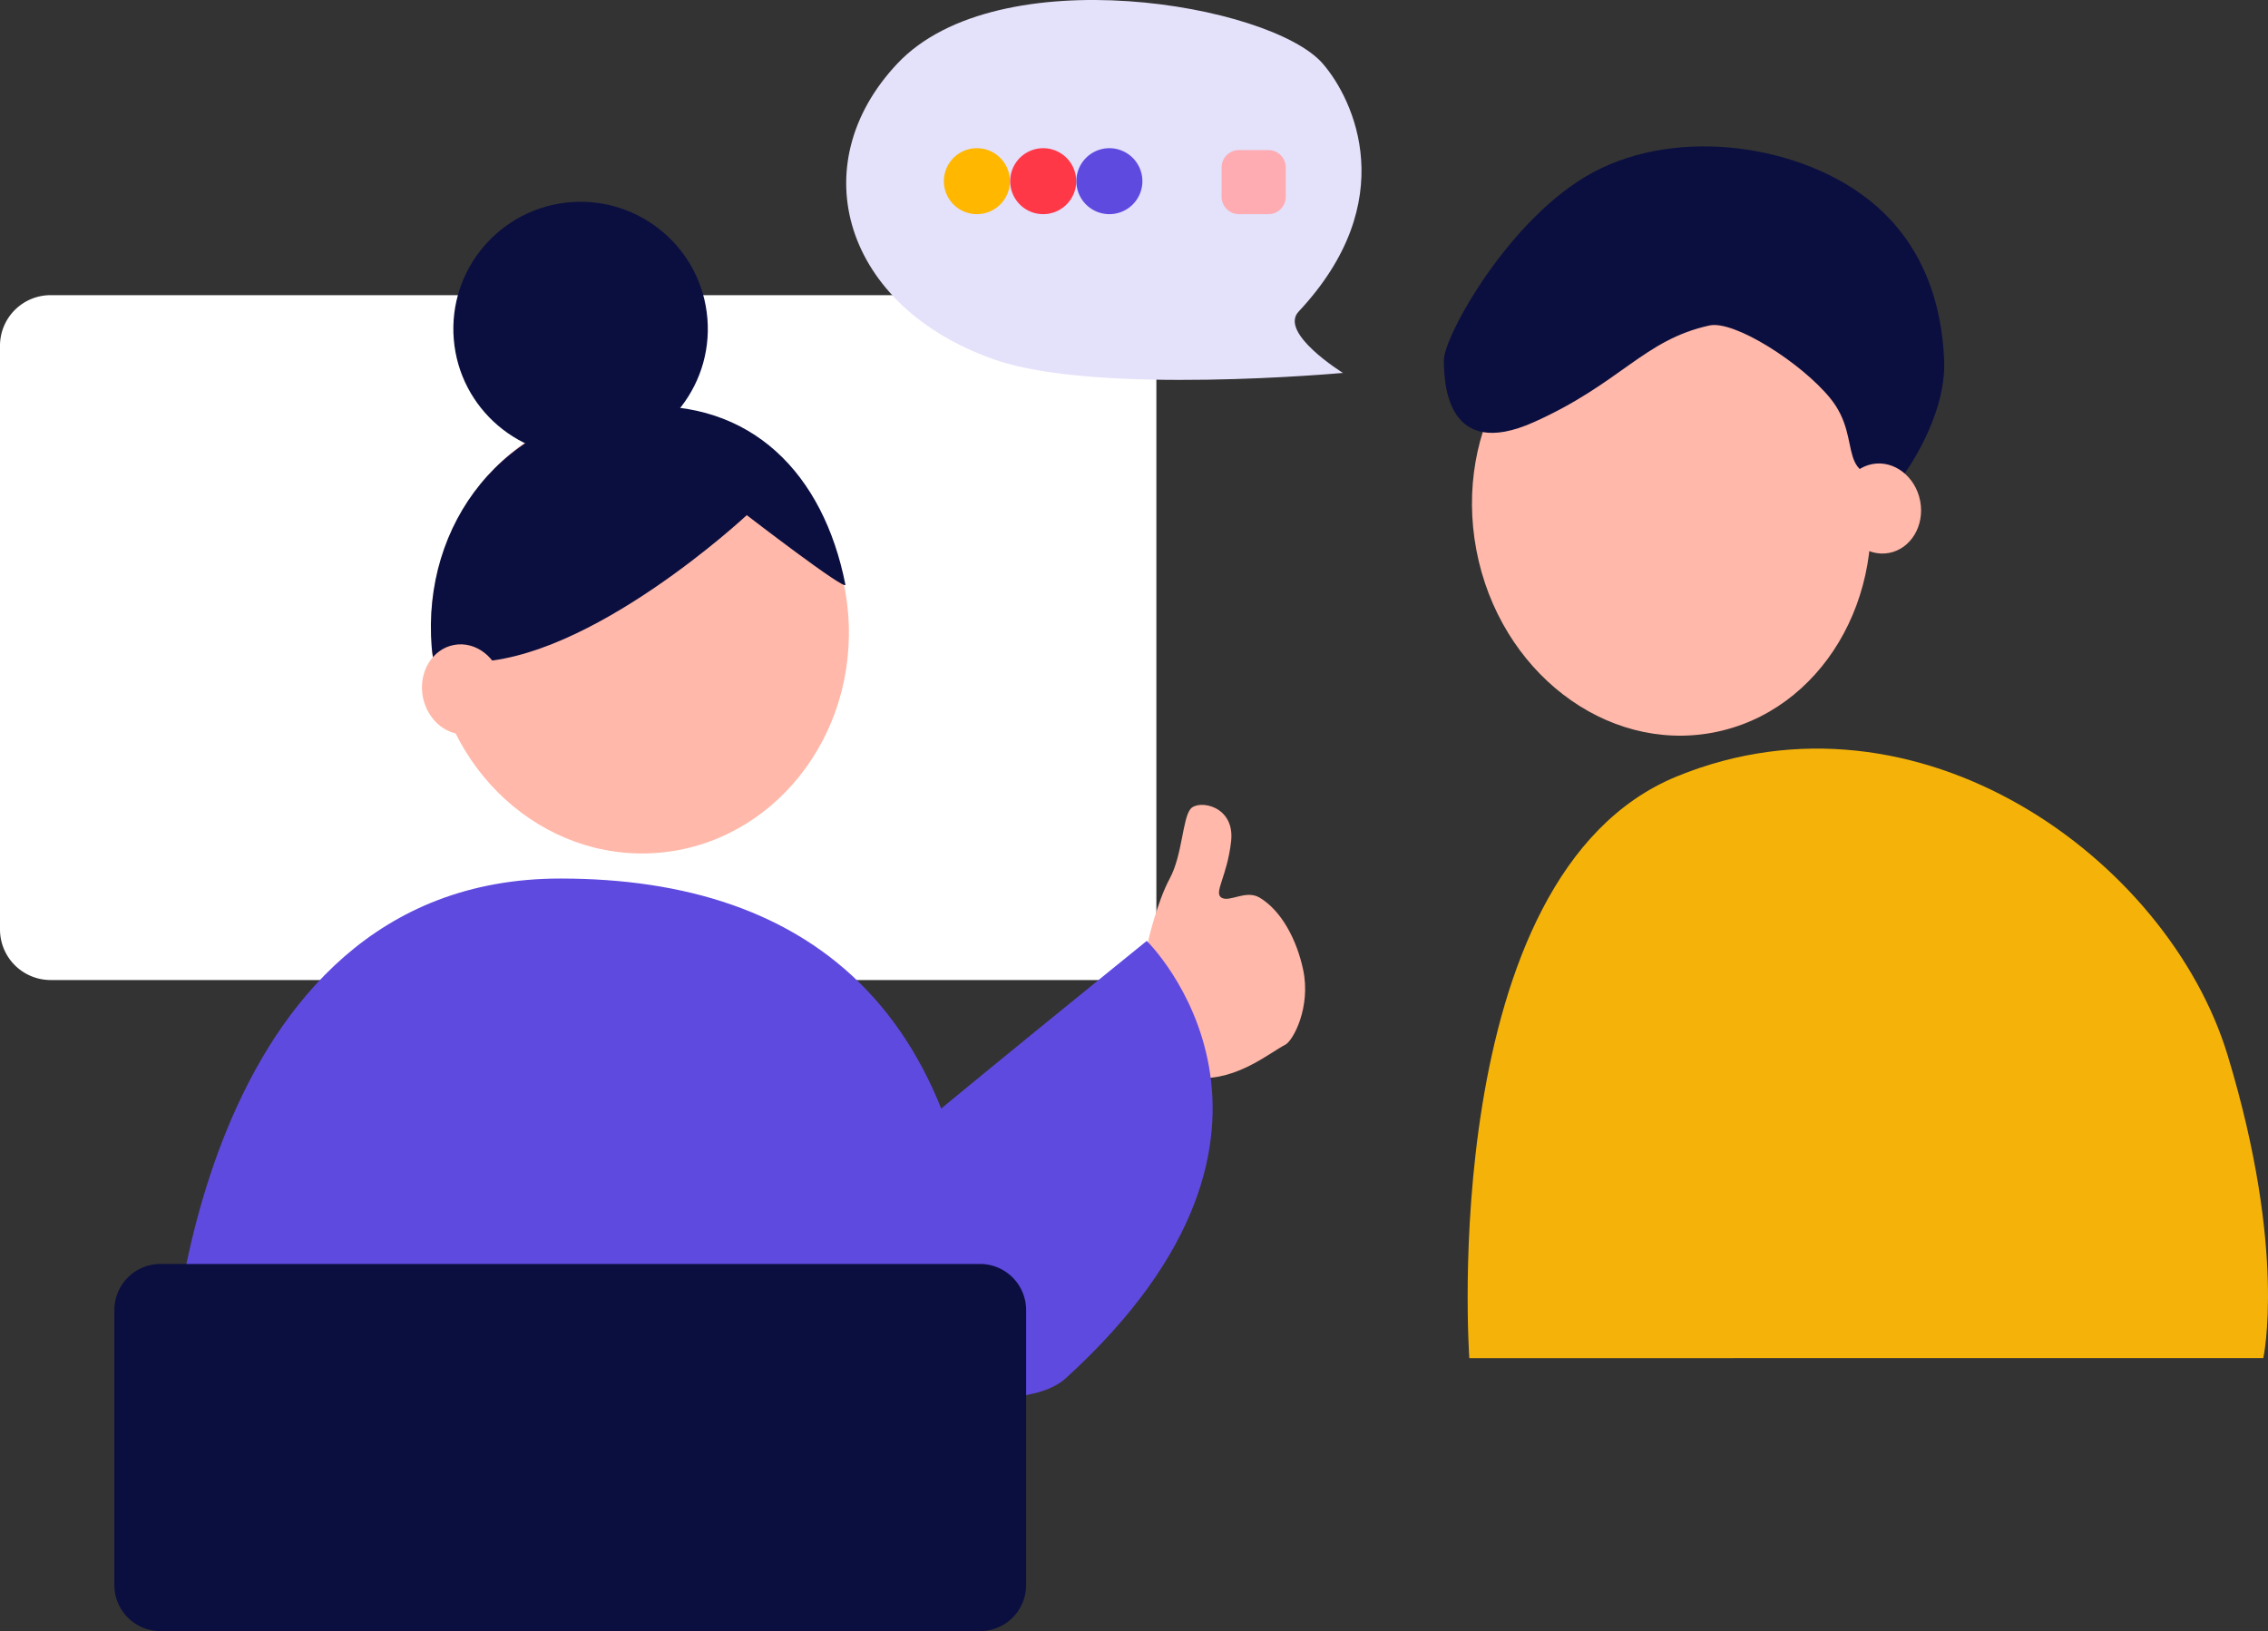 <svg width="431" height="310" xmlns="http://www.w3.org/2000/svg"><rect width="100%" height="100%" fill="#333333" stroke="none"/><g fill="none" fill-rule="evenodd"><path d="M279.222 258.112s-6.508-91.735 39.432-110.55c45.94-18.813 93.37 15.781 104.675 52.987 11.305 37.207 6.774 57.563 6.774 57.563H279.222Z" fill="#F5B30A"/><path d="M219.753 65.708a9.607 9.607 0 0 0-2.818-6.797 9.626 9.626 0 0 0-6.804-2.816H9.622c-2.552 0-5 1.013-6.804 2.816A9.61 9.61 0 0 0 0 65.708v110.935a9.607 9.607 0 0 0 2.818 6.797 9.625 9.625 0 0 0 6.804 2.816h200.509a9.626 9.626 0 0 0 6.804-2.816 9.605 9.605 0 0 0 2.818-6.797V65.708Z" fill="#FFF"/><path d="M32.382 261.918s4.213-94.95 74.117-94.95c47.133 0 81.348 24.872 80.216 94.95H32.382Z" fill="#5F4AE0"/><path d="M218.202 178.803s1.67-7.35 4.089-11.835c2.419-4.484 2.419-11.447 3.972-13.252 1.554-1.804 8.434-.591 7.695 6.146-.74 6.739-3.38 9.802-1.827 10.744 1.551.943 4.618-1.583 7.26 0 4.068 2.437 7.023 7.881 8.258 13.715 1.505 7.102-1.918 13.497-3.42 14.245-2.736 1.361-9.113 6.8-16.518 6.288-7.405-.513-9.51-26.051-9.51-26.051Z" fill="#FFB8A9"/><path d="M217.927 178.816s36.596 35.76-15.368 83.102c-9.47 8.629-42.418 0-42.418 0s4.078-38.641 10.602-44.41c6.524-5.768 47.184-38.692 47.184-38.692Z" fill="#5F4AE0"/><path d="M194.999 248.977a8.759 8.759 0 0 0-2.568-6.194 8.775 8.775 0 0 0-6.202-2.566H30.502a8.774 8.774 0 0 0-6.2 2.566 8.756 8.756 0 0 0-2.57 6.194v52.262c0 2.324.925 4.552 2.57 6.195a8.774 8.774 0 0 0 6.2 2.566H186.23a8.775 8.775 0 0 0 6.202-2.566 8.759 8.759 0 0 0 2.568-6.195v-52.262Z" fill="#0B0F3F"/><path d="M118.2 77.489c21.837-1.754 41.093 15.774 42.972 39.117 1.879 23.344-14.325 43.72-36.162 45.475-21.839 1.754-41.094-15.773-42.973-39.117-1.88-23.344 14.325-43.72 36.163-45.475ZM309.713 55.848c20.459-3.88 40.62 11.648 44.992 34.657 4.373 23.007-8.686 44.838-29.145 48.719-20.458 3.88-40.618-11.648-44.992-34.657-4.373-23.008 8.687-44.838 29.145-48.72Z" fill="#FFB8A9"/><path d="M361.58 90.505s8.331-11.015 7.876-22.08c-.457-11.065-4.121-21.96-13.527-29.815-13.22-11.04-36.727-14.645-53.116-5.896-15.924 8.5-28.426 31.185-28.426 35.711 0 4.43.57 19.203 17.101 11.802 16.532-7.402 20.882-15.642 33.367-18.37 4.743-1.035 17.56 7.17 22.991 13.874 6.656 8.218 0 16.161 13.735 14.774Z" fill="#0B0F3F"/><path d="M355.793 88.2c4.143-.784 8.224 2.36 9.11 7.02.885 4.658-1.76 9.078-5.902 9.864-4.143.786-8.225-2.359-9.11-7.017-.886-4.66 1.759-9.08 5.902-9.866Z" fill="#FFB8A9"/><path d="M108.393 38.43c13.303-1.068 24.97 8.853 26.04 22.142 1.07 13.29-8.86 24.946-22.163 26.014-13.302 1.069-24.97-8.852-26.04-22.141-1.07-13.288 8.861-24.946 22.163-26.015Z" fill="#0B0F3F"/><path d="M120.97 77.266c21.882-1.397 35.521 12.793 39.683 33.84.288 1.456-18.74-13.201-18.74-13.201s-29.88 27.921-52.522 27.921c-5.677 0-6.892 2.883-7.354-2.862-1.88-23.344 13.632-44.082 38.933-45.698Z" fill="#0B0F3F"/><path d="M86.258 122.578c4.143-.786 8.225 2.358 9.111 7.018.886 4.658-1.76 9.08-5.902 9.866-4.143.785-8.225-2.36-9.11-7.02-.886-4.658 1.758-9.078 5.901-9.864Z" fill="#FFB8A9"/><path d="M255.208 70.873s-46.65 4.279-66.149-2.514c-28.634-9.975-36.79-36.924-18.508-56.3C189.655-8.19 241.5.76 251.34 12.058c5.956 6.835 15.092 26.179-4.554 47.16-3.823 4.083 8.423 11.654 8.423 11.654Z" fill="#E4E1FA"/><path d="M191.704 36.055a6.277 6.277 0 0 1-7.685 4.432 6.27 6.27 0 0 1-4.436-7.676 6.277 6.277 0 0 1 7.684-4.432 6.27 6.27 0 0 1 4.437 7.676Z" fill="#FFB700"/><path d="M216.882 36.055a6.276 6.276 0 0 1-7.684 4.432 6.268 6.268 0 0 1-4.436-7.676 6.277 6.277 0 0 1 7.683-4.432 6.27 6.27 0 0 1 4.437 7.676Z" fill="#5F4AE0"/><path d="M204.305 36.055a6.277 6.277 0 0 1-7.685 4.432 6.27 6.27 0 0 1-4.436-7.676 6.277 6.277 0 0 1 7.685-4.432 6.27 6.27 0 0 1 4.436 7.676Z" fill="#FF3848"/><path d="M241.046 40.7a3.295 3.295 0 0 0 3.294-3.29v-5.594a3.295 3.295 0 0 0-3.294-3.29h-5.599c-.873 0-1.712.347-2.33.964a3.287 3.287 0 0 0-.964 2.326v5.594a3.298 3.298 0 0 0 3.294 3.29h5.6Z" fill="#FFABB2"/></g></svg>